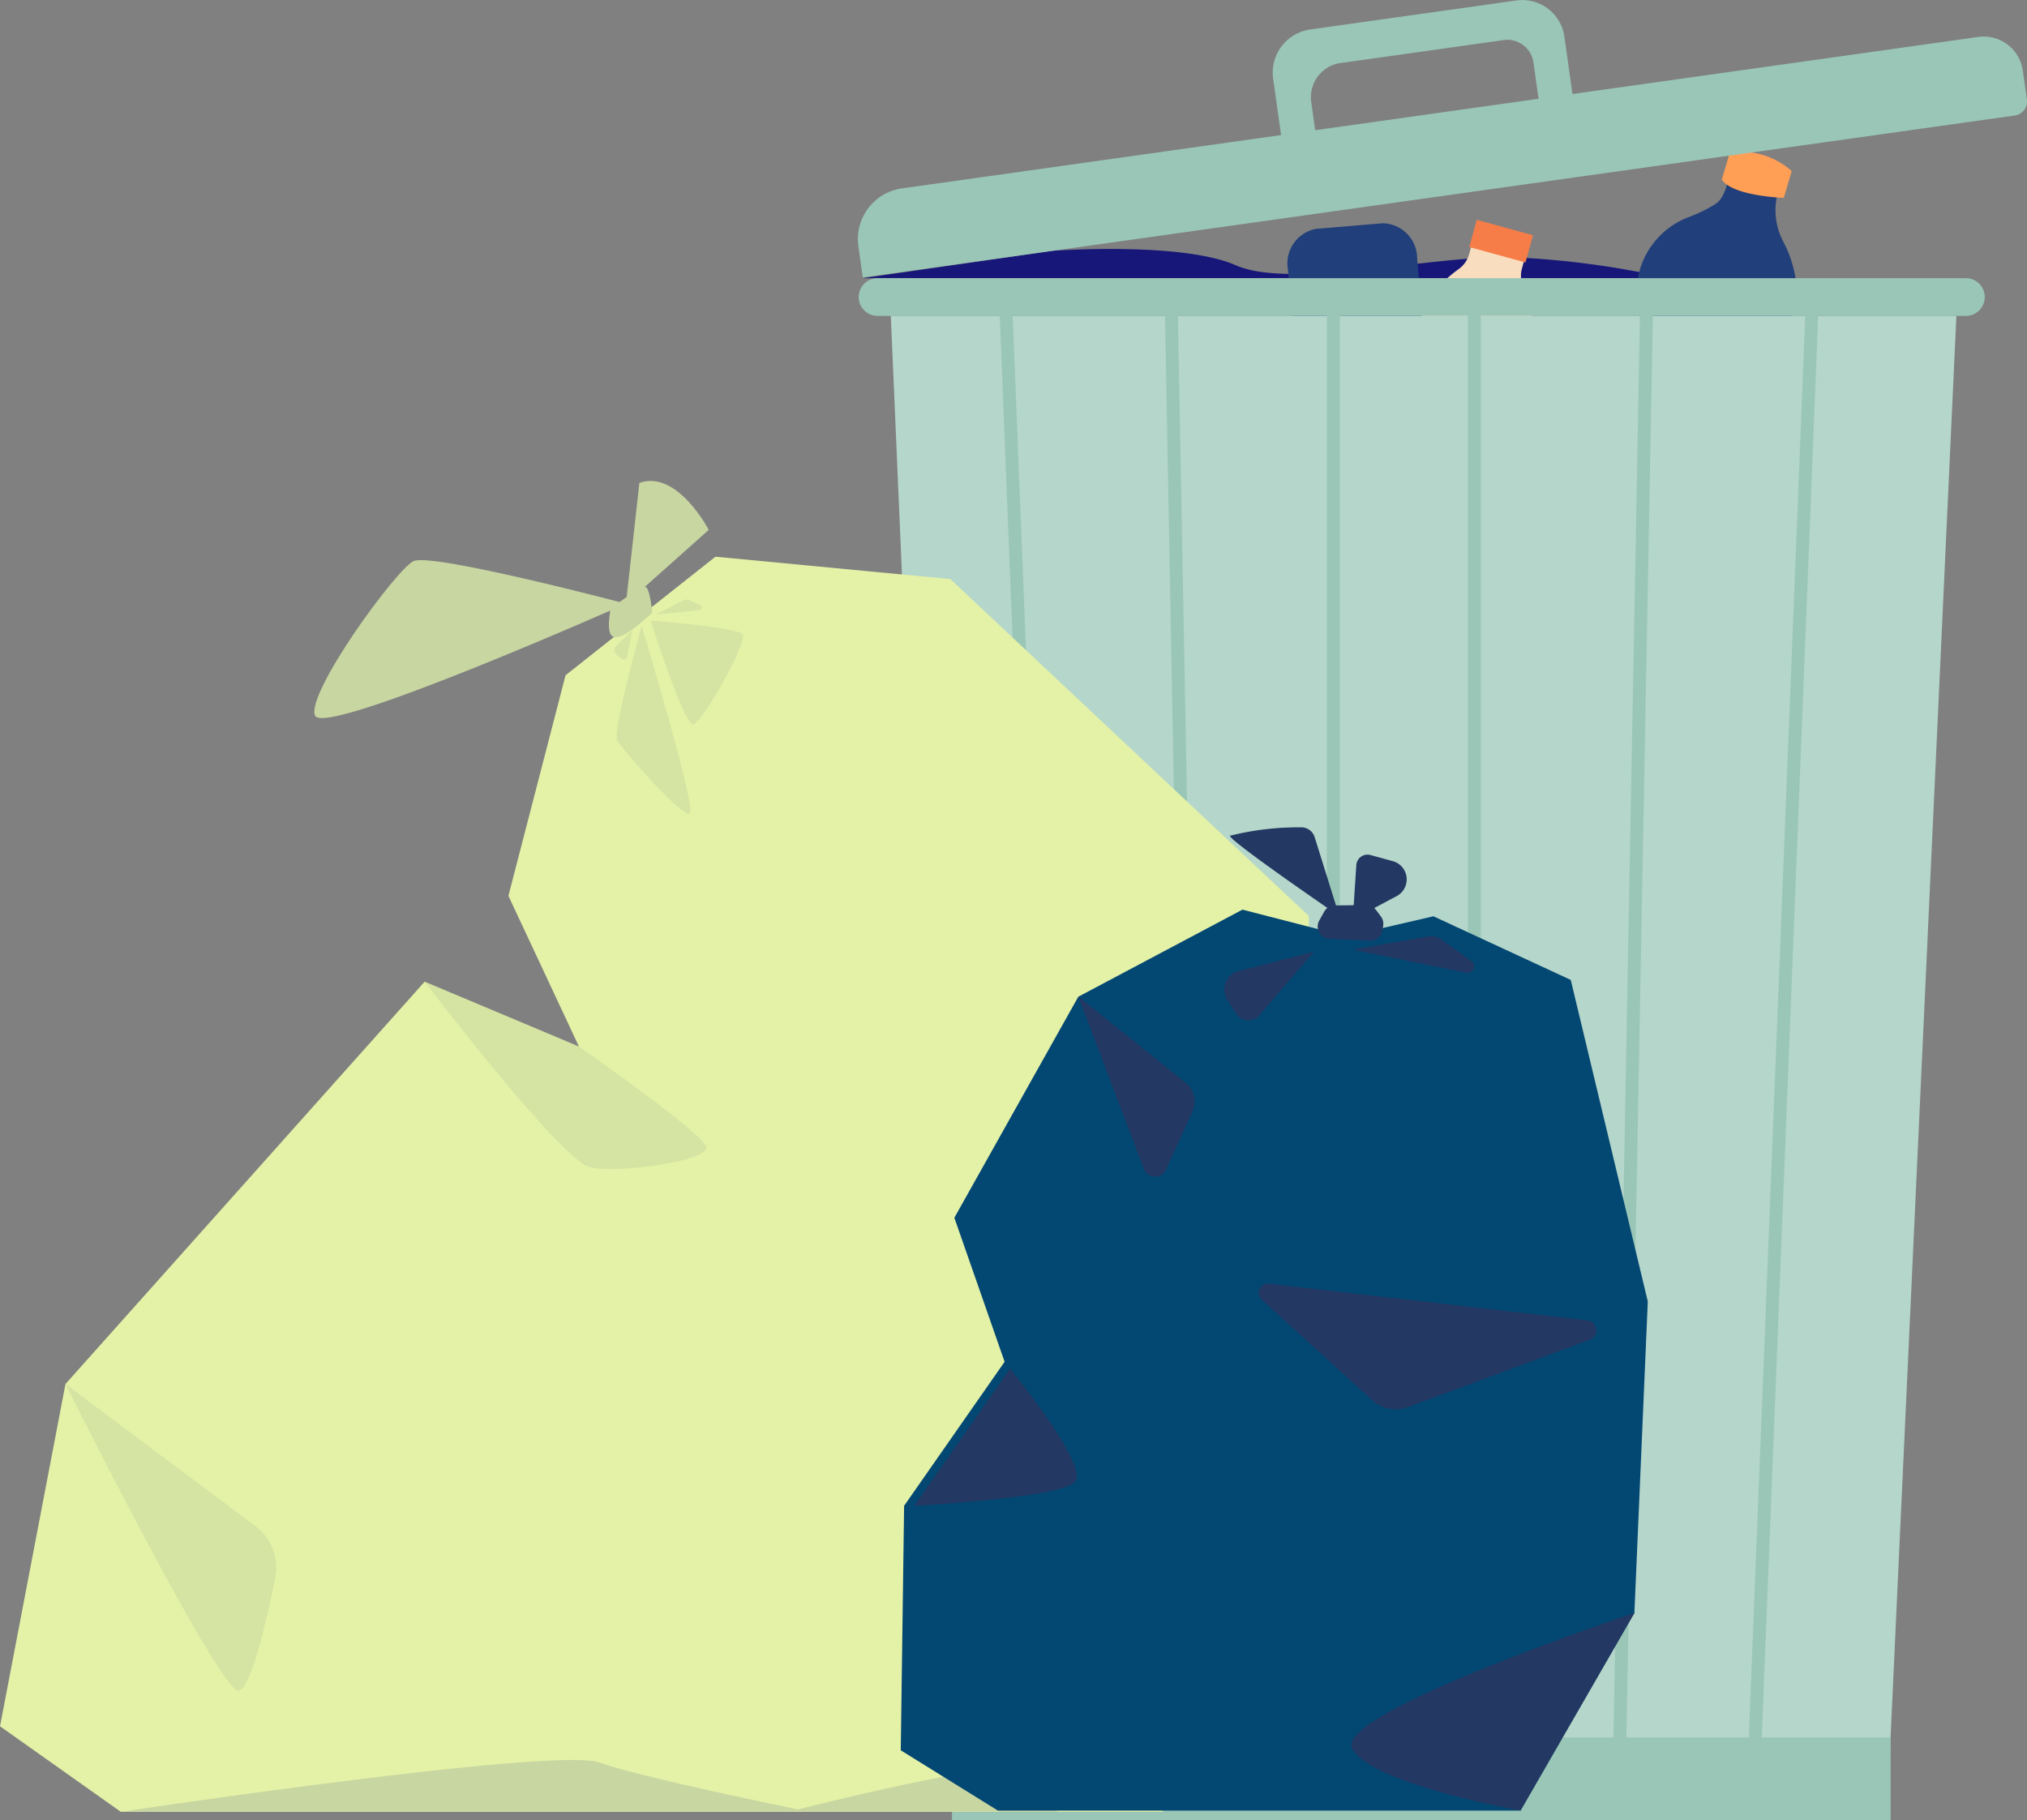 <svg xmlns="http://www.w3.org/2000/svg" width="88.305" height="79.3" viewBox="0 0 88.305 79.3"><rect x="0" y="0" width="88.305" height="79.3" fill="#808080" stroke="none"/><script xmlns=""/><defs><style>.a{fill:#17177a;}.b{fill:#f9ddbf;}.c{fill:#f77d48;}.d{fill:#213f7a;}.e{fill:#ff9e55;}.f{fill:#99c6b6;}.g{fill:#b5d6ca;}.h{fill:#e4f2a7;}.i,.j{fill:#c8d6a1;}.i{opacity:0.5;}.k{fill:#034773;}.l{fill:#233862;}</style></defs><g transform="translate(37.372)"><path class="a" d="M754.7,769.143s5.638-.414,8.011.631,8.545-.427,11.916-.356a38.367,38.367,0,0,1,6.931.915h-35.1Z" transform="translate(-746.239 -758.214)"/><g transform="translate(22.033 9.578)"><path class="b" d="M1046.231,761.745l.236-.86-2.3-.631-.236.86a1.2,1.2,0,0,1-.461.672h0a6.151,6.151,0,0,0-2.363,3.445l-1.708,6.222a1.536,1.536,0,0,0,.868,1.967l2.831.777a1.537,1.537,0,0,0,1.75-1.249l1.708-6.222a6.147,6.147,0,0,0-.273-4.168h0a1.2,1.2,0,0,1-.053-.814Z" transform="translate(-1039.328 -759.64)"/><path class="c" d="M1103.888,752.689l-2.448-.672-.326,1.186,2.448.672.326-1.186Z" transform="translate(-1096.511 -752.017)"/></g><g transform="translate(18.729 9.724)"><path class="d" d="M997.547,767l.075.889,2.375-.2-.075-.889a1.2,1.2,0,0,1,.2-.79h0a6.152,6.152,0,0,0,1.031-4.048l-.541-6.43a1.536,1.536,0,0,0-1.493-1.547l-2.925.246a1.536,1.536,0,0,0-1.213,1.775l.541,6.43a6.147,6.147,0,0,0,1.693,3.819h0a1.2,1.2,0,0,1,.331.745Z" transform="translate(-994.975 -753.982)"/><path class="d" d="M1028.883,931.111l2.53-.213-.1-1.225-2.529.213.1,1.225Z" transform="translate(-1026.261 -916.584)"/></g><g transform="translate(31.301 6.615)"><path class="d" d="M1169.816,722.6a6.329,6.329,0,0,1-1.248.611,3.518,3.518,0,0,0-2.163,2.619,11.586,11.586,0,0,0,.032,1.457,4.634,4.634,0,0,1-1.159,3.093c-.3.334-.643.623-.924.971a2.643,2.643,0,0,0-.63,1.754,1.8,1.8,0,0,0,.964,1.536c.7.331,1.583.09,2.277.442.333.169.589.458.907.652a2,2,0,0,0,2.06-.041,2.293,2.293,0,0,0,1.027-1.816c.042-.928-.444-1.838-.309-2.758.246-1.682,2.389-2.566,2.678-4.241a5.1,5.1,0,0,0-.595-2.622,2.936,2.936,0,0,1-.054-2.62,7.138,7.138,0,0,0-1.374-.574C1170.12,720.7,1170.524,722.061,1169.816,722.6Z" transform="translate(-1163.722 -720.349)"/><path class="e" d="M1251.808,713.084l-.346,1.167s-2.239-.073-2.7-.8l.346-1.167A3.3,3.3,0,0,1,1251.808,713.084Z" transform="translate(-1242.425 -712.245)"/></g><path class="f" d="M774.718,627.554l-.352-2.5a1.852,1.852,0,0,0-2.091-1.576l-8.978,1.263a1.9,1.9,0,0,0-1.619,2.148l.345,2.453-16.514,2.323a2.232,2.232,0,0,0-1.9,2.521l.192,1.362,50.188-7.059a.616.616,0,0,0,.525-.7l-.177-1.257a1.721,1.721,0,0,0-1.944-1.465Zm-10.1-1.35,7.1-1a1.148,1.148,0,0,1,1.3.977l.222,1.58-9.73,1.369-.172-1.222A1.51,1.51,0,0,1,764.618,626.2Z" transform="translate(-743.586 -623.457)"/><path class="f" d="M792.29,787.763h-47.41a.823.823,0,0,1-.823-.823h0a.823.823,0,0,1,.823-.823h47.41a.823.823,0,0,1,.823.823h0A.823.823,0,0,1,792.29,787.763Z" transform="translate(-744.021 -773.998)"/><path class="g" d="M806.266,873.754H765.7l-2.821-65.535H809.3Z" transform="translate(-761.443 -794.454)"/><rect class="f" width="40.892" height="3.599" transform="translate(4.101 75.701)"/><g transform="translate(20.434 12.96)"><rect class="f" width="0.561" height="62.809"/></g><g transform="translate(26.576 12.96)"><rect class="f" width="0.561" height="62.809"/></g><g transform="translate(13.369 12.953)"><path class="f" d="M924.2,860.145l-1.17-62.809.561-.012,1.17,62.809Z" transform="translate(-923.032 -797.323)"/></g><g transform="translate(6.152 12.946)"><path class="f" d="M828.656,860.065l-2.491-62.809.561-.027,2.491,62.809Z" transform="translate(-826.165 -797.229)"/></g><g transform="translate(32.917 12.946)"><g transform="translate(0 0.007)"><path class="f" d="M1185.973,860.145l-.561-.012,1.17-62.809.561.012Z" transform="translate(-1185.412 -797.323)"/></g><g transform="translate(5.896)"><path class="f" d="M1265.109,860.065l-.561-.027,2.491-62.809.561.027Z" transform="translate(-1264.548 -797.229)"/></g></g></g><g transform="translate(0 20.955)"><path class="h" d="M283.359,950.011l-10.234-.975-6.53,5.166-2.489,9.61,3.074,6.569-6.725-2.827-15.646,17.529-2.851,14.911,5.263,3.728h45.393l6.579-21.49-.219-17.543Z" transform="translate(-241.957 -945.735)"/><g transform="translate(2.851 21.82)"><path class="i" d="M490.233,1197.6s5.945,7.8,7.212,8.089,5.166-.292,5.068-.877-5.556-4.386-5.556-4.386Z" transform="translate(-474.587 -1197.603)"/><path class="i" d="M280.222,1432.879l8.277,6.187a2.258,2.258,0,0,1,.863,2.255c-.368,1.825-1.045,4.791-1.584,4.926C287,1446.442,280.222,1432.879,280.222,1432.879Z" transform="translate(-280.222 -1415.351)"/><path class="i" d="M836.364,1416.079s-11.842,6.14-12.281,7.164,3.655,9.357,5.263,8.187S836.364,1416.079,836.364,1416.079Z" transform="translate(-783.534 -1399.802)"/></g><g transform="translate(13.694 0)"><path class="j" d="M439.337,952.939s-8.48-2.242-9.259-1.852-4.678,5.75-4.288,6.725S439.337,952.939,439.337,952.939Z" transform="translate(-425.762 -947.591)"/><path class="j" d="M608.56,904.811l-.585,5.263,3.606-3.216S610.217,904.226,608.56,904.811Z" transform="translate(-594.4 -904.726)"/><path class="j" d="M599.924,967.8c0-.073-.122-1.17-.317-1.121a5.808,5.808,0,0,0-1.511,1c0,.146-.244,1.243.268,1.194S599.924,967.8,599.924,967.8Z" transform="translate(-585.204 -962.061)"/><path class="i" d="M603.561,989.51s-1.267,4.581-1.072,4.971,2.827,3.363,3.168,3.216S603.561,989.51,603.561,989.51Z" transform="translate(-589.303 -983.193)"/><path class="i" d="M622.365,986.321s1.462,4.581,1.852,4.532,2.437-3.655,2.144-3.947S622.365,986.321,622.365,986.321Z" transform="translate(-607.718 -980.242)"/><path class="i" d="M625.2,974.76l1.246-.639a.223.223,0,0,1,.186-.008l.52.215a.118.118,0,0,1-.033.227Z" transform="translate(-610.346 -968.929)"/><path class="i" d="M601.984,991.873l-.711.713a.245.245,0,0,0,.025.367l.24.184a.136.136,0,0,0,.217-.082Z" transform="translate(-588.131 -985.38)"/><path class="j" d="M513.29,971.328c-.11-.036-5.482-.585-5.921-.365s-2.449,2.083-1.645,2.193S513.29,971.328,513.29,971.328Z" transform="translate(-499.593 -965.98)"/></g><path class="j" d="M312.6,1655.015s18.887-2.834,20.836-2.152,8.674,2.047,8.674,2.047,8.382-2.144,9.259-1.657a11.2,11.2,0,0,1,2.047,1.754Z" transform="translate(-307.336 -1597.028)"/></g><g transform="translate(39.242 36.047)"><path class="k" d="M788.089,1156.594l-4.524-1.167-7.151,3.794-5.4,9.631,2.189,6.275-4.378,6.275-.146,10.653,4.232,2.627h22.766l4.962-8.61.584-13.572-3.356-14.01-5.983-2.773Z" transform="translate(-768.68 -1151.841)"/><g transform="translate(0.584 0)"><path class="l" d="M965.92,1111.168l-1.076-3.443a.608.608,0,0,0-.611-.426,12.149,12.149,0,0,0-3.08.367C961.153,1107.909,965.92,1111.168,965.92,1111.168Z" transform="translate(-947.398 -1107.298)"/><path class="l" d="M1032.979,1126.09l.155-2.37a.489.489,0,0,1,.617-.439l.972.266a.825.825,0,0,1,.17,1.523Z" transform="translate(-1013.873 -1122.074)"/><path class="l" d="M1012.519,1153.445c.077-.141.154-.279.218-.393a.532.532,0,0,1,.458-.273l1.368-.017a.532.532,0,0,1,.432.213l.213.284a.531.531,0,0,1,.1.4l-.034.208a.532.532,0,0,1-.551.446l-1.763-.084A.532.532,0,0,1,1012.519,1153.445Z" transform="translate(-994.876 -1149.375)"/><path class="l" d="M872.5,1206.355l2.856,7.51a.518.518,0,0,0,.955.031l1.163-2.55a1.034,1.034,0,0,0-.294-1.235Z" transform="translate(-865.346 -1198.975)"/><path class="l" d="M780.7,1423.915s3.5,4.265,2.821,4.946-6.994,1.028-6.994,1.028Z" transform="translate(-776.525 -1400.326)"/><path class="l" d="M1044.494,1566.773s-13.015,4.324-12.3,5.88,7.339,2.73,7.339,2.73Z" transform="translate(-1013.119 -1532.542)"/><path class="l" d="M978.266,1374.1l13.893,1.6a.435.435,0,0,1,.1.84l-7.948,2.943a1.5,1.5,0,0,1-1.525-.3l-4.834-4.4A.4.4,0,0,1,978.266,1374.1Z" transform="translate(-962.824 -1354.217)"/><path class="l" d="M961.772,1180.142l-3.268.835a.829.829,0,0,0-.494,1.25l.387.606a.629.629,0,0,0,1.007.071Z" transform="translate(-944.368 -1174.715)"/><path class="l" d="M1032.979,1171.555l3.267-.574a.8.8,0,0,1,.606.139l1.3.941a.28.28,0,0,1-.219.5Z" transform="translate(-1013.873 -1166.225)"/></g></g><script xmlns=""/><script xmlns="" type="module"/></svg>